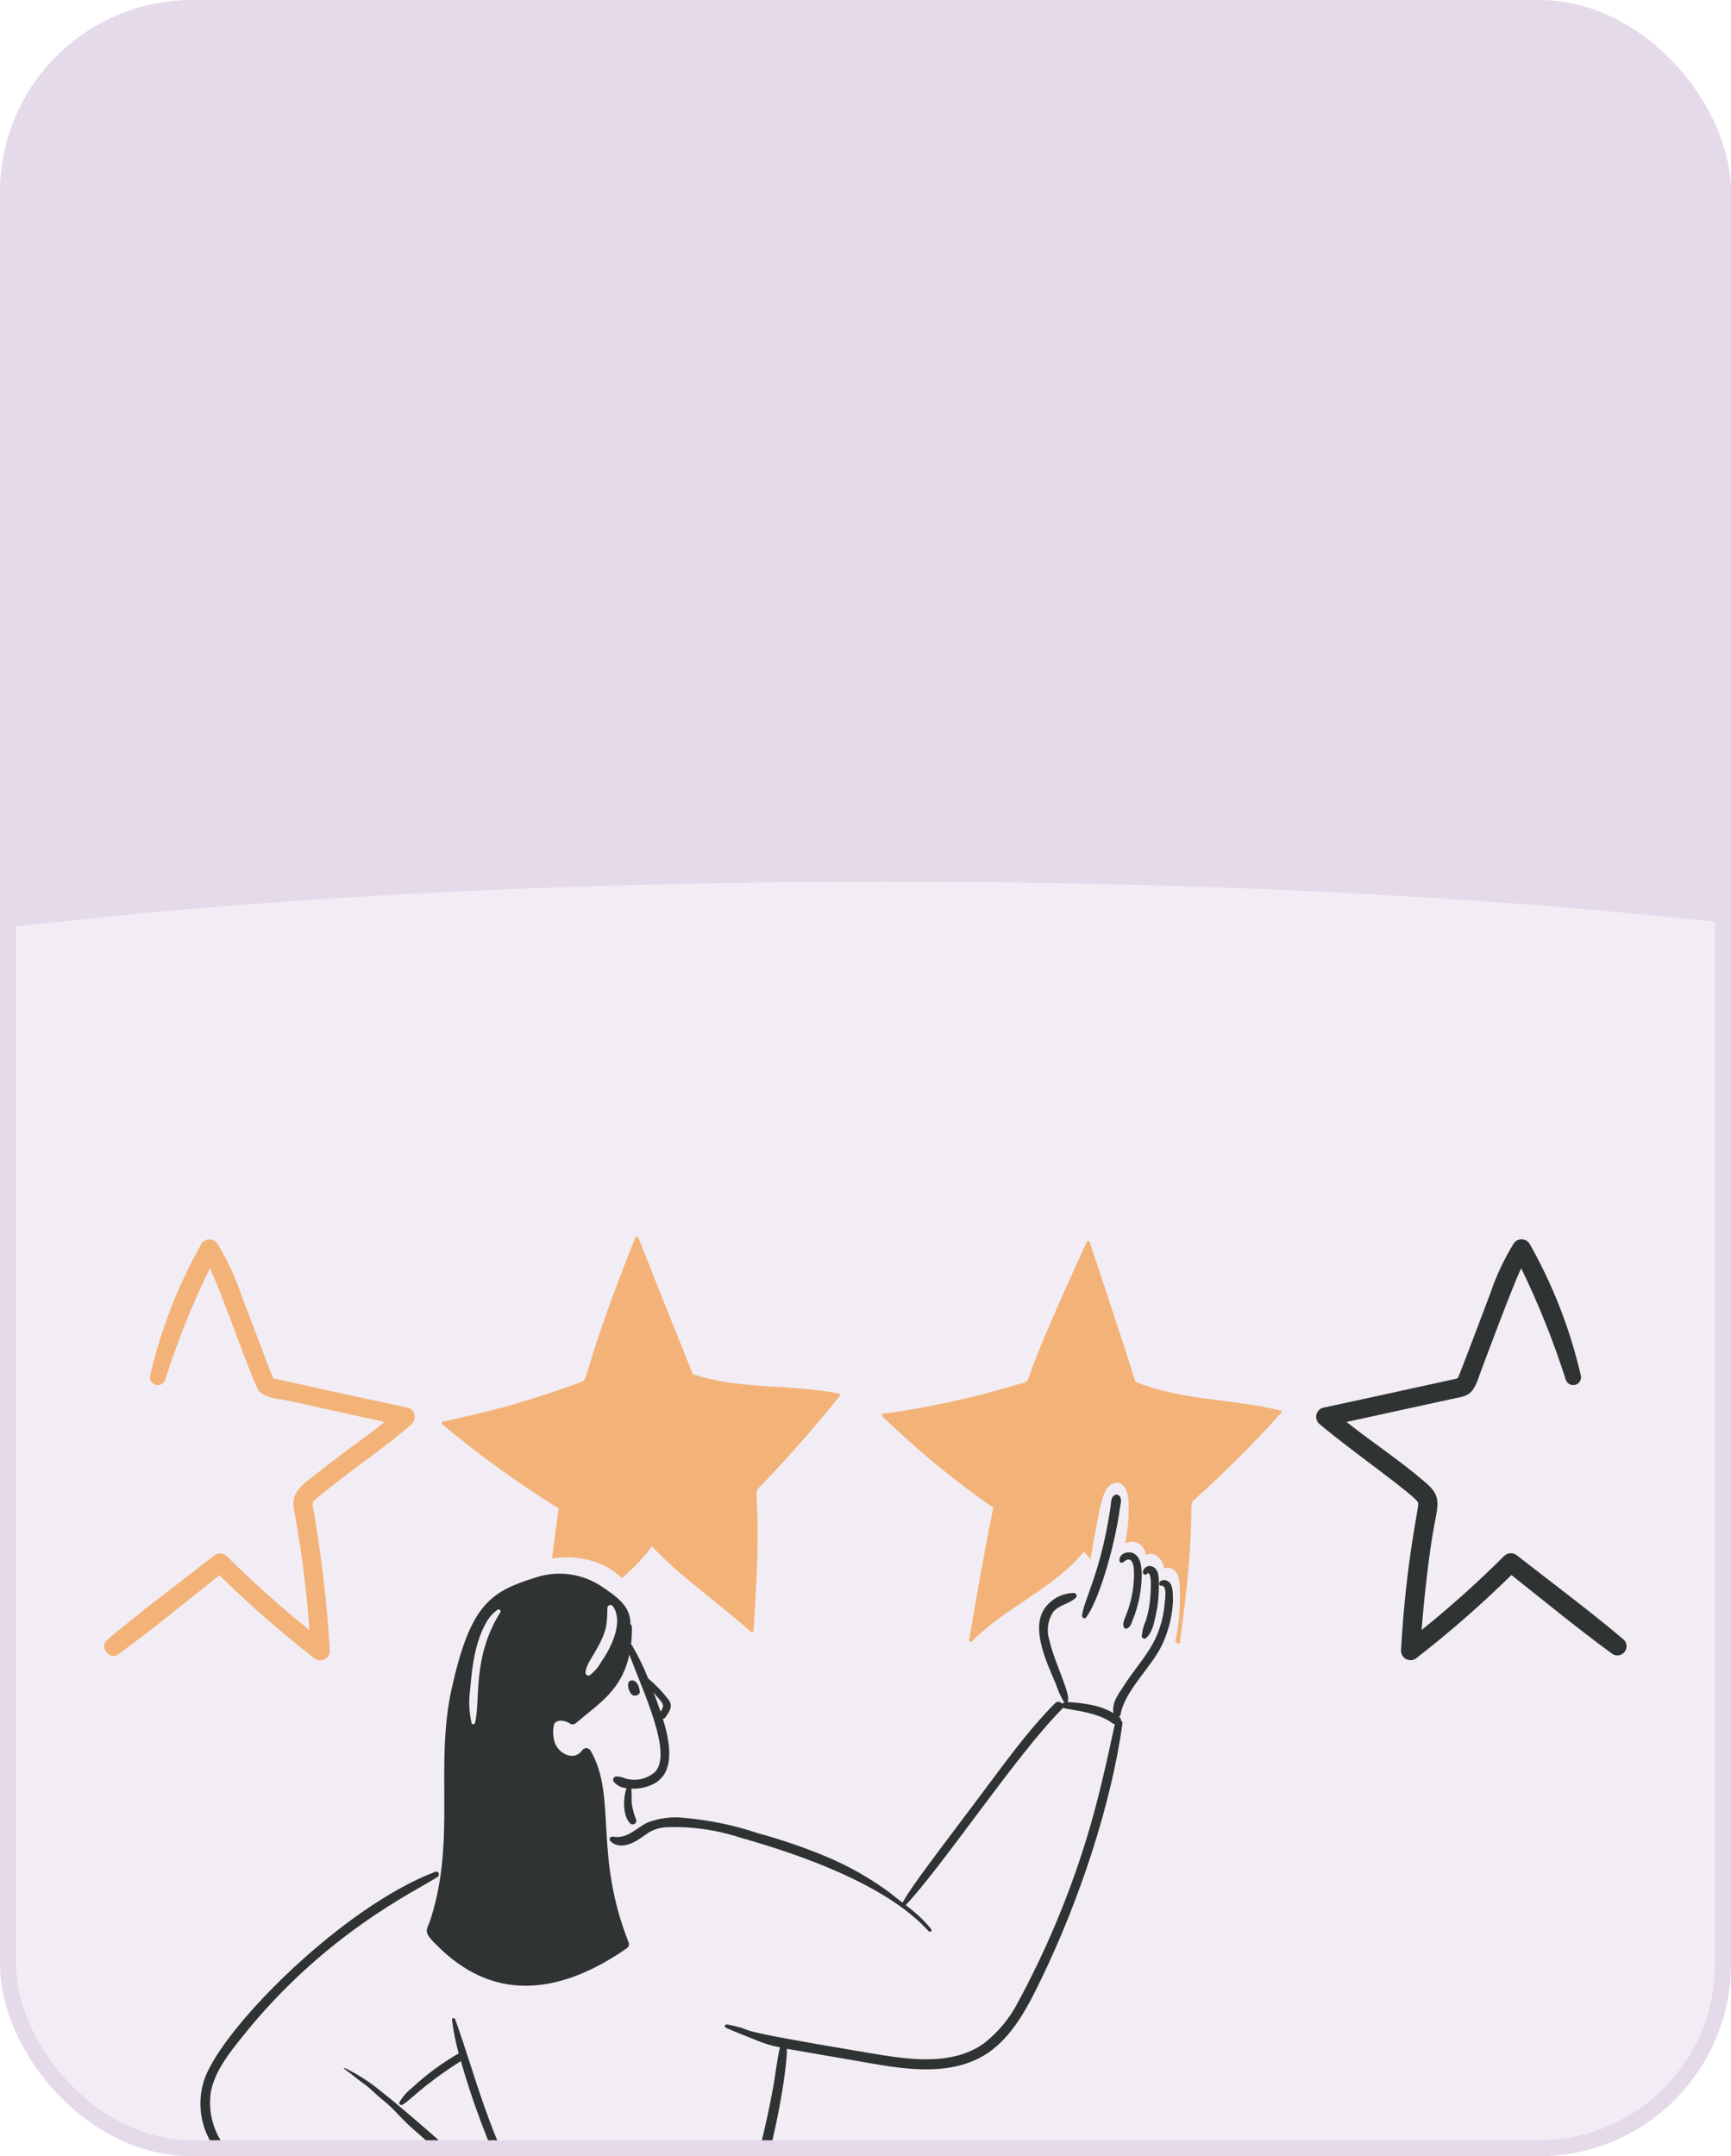 <svg width="216" height="269" viewBox="0 0 216 269" fill="none" xmlns="http://www.w3.org/2000/svg">
<g clip-path="url(#clip0_904_86508)">
<g filter="url(#filter0_b_904_86508)">
<rect width="216" height="268" rx="24" fill="#E5DAEA"/>
</g>
<path opacity="0.5" fill-rule="evenodd" clip-rule="evenodd" d="M-75.106 381.815C-136.31 405.658 -202.661 430 -348 430C-414.274 430 -468 376.274 -468 310C-468 243.726 -414.274 190 -348 190C-243.641 190 -206.213 175.373 -166.38 159.807C-164.999 159.267 -163.616 158.727 -162.227 158.185C-101.023 134.342 -34.672 110 110.667 110C256.005 110 322.356 134.342 383.56 158.185C384.949 158.726 386.333 159.267 387.713 159.807C427.546 175.373 464.974 190 569.333 190C673.693 190 711.12 175.373 750.954 159.807C752.334 159.267 753.717 158.726 755.106 158.185C816.31 134.342 882.661 110 1028 110C1094.27 110 1148 163.726 1148 230C1148 296.274 1094.27 350 1028 350C923.641 350 886.213 364.627 846.38 380.193C844.999 380.733 843.616 381.273 842.227 381.815C781.023 405.658 714.672 430 569.333 430C423.995 430 357.644 405.658 296.44 381.815C295.051 381.273 293.667 380.733 292.287 380.193C252.454 364.627 215.026 350 110.667 350C6.307 350 -31.12 364.627 -70.954 380.193C-72.334 380.733 -73.717 381.273 -75.106 381.815Z" fill="white"/>
<path d="M79.831 210.985C79.618 209.392 78.593 209.42 78.391 209.967C78.359 210.211 78.377 210.458 78.445 210.694C78.513 210.93 78.629 211.149 78.785 211.338C79.032 211.716 79.901 211.524 79.831 210.985Z" fill="#2F3332"/>
<path d="M82.722 214.444C82.841 214.418 82.947 214.35 83.022 214.252C83.566 213.481 84.046 212.827 83.374 211.981C82.666 211.063 81.865 210.222 80.984 209.471C80.959 209.451 80.93 209.436 80.898 209.428C80.326 207.986 79.645 206.589 78.861 205.251C78.833 205.202 78.792 205.162 78.743 205.134C78.824 204.434 78.86 203.73 78.85 203.026C78.852 202.944 78.837 202.862 78.806 202.786C78.775 202.711 78.728 202.642 78.668 202.586C78.689 200.337 76.918 199.159 75.052 197.896C73.833 197.09 72.446 196.575 70.998 196.392C69.55 196.209 68.08 196.363 66.701 196.841C61.151 198.589 58.7 200.196 56.373 210.604C54.217 220.265 56.919 229.395 53.76 239.328C53.211 241.052 52.554 240.834 55.059 243.205C62.075 249.851 70.172 248.617 78.178 243.076C78.295 243.005 78.385 242.899 78.437 242.772C78.489 242.646 78.499 242.506 78.466 242.373C74.031 231.273 77.028 224.117 73.686 218.386C73.63 218.294 73.551 218.218 73.458 218.165C73.365 218.113 73.259 218.085 73.152 218.085C73.045 218.085 72.939 218.113 72.846 218.165C72.753 218.218 72.674 218.294 72.618 218.386C71.569 219.804 69.653 218.707 69.219 217.358C68.98 216.612 68.958 215.813 69.154 215.055C69.582 214.402 70.654 214.661 71.139 215.034C71.26 215.1 71.398 215.127 71.534 215.109C71.671 215.09 71.798 215.029 71.897 214.933C74.819 212.437 77.543 210.89 78.532 206.419C80.319 211.192 83.927 218.707 81.745 221.049C81.247 221.485 80.648 221.79 80.003 221.934C79.358 222.078 78.687 222.057 78.052 221.873C77.698 221.718 77.319 221.628 76.933 221.605C76.858 221.606 76.785 221.627 76.721 221.665C76.656 221.702 76.603 221.756 76.565 221.821C76.528 221.886 76.507 221.959 76.506 222.034C76.505 222.109 76.523 222.183 76.558 222.248C76.758 222.492 77.007 222.692 77.288 222.834C77.57 222.976 77.877 223.057 78.192 223.073C77.743 224.293 77.68 226.486 78.629 227.474C78.701 227.544 78.793 227.588 78.892 227.599C78.992 227.611 79.092 227.589 79.178 227.538C79.264 227.488 79.331 227.41 79.368 227.317C79.406 227.224 79.412 227.121 79.386 227.025C79.125 226.37 78.939 225.687 78.832 224.99C78.788 224.368 78.853 223.747 78.778 223.126C78.832 223.126 78.885 223.136 78.939 223.137C79.877 223.162 80.807 222.945 81.638 222.505C84.287 221.056 83.615 217.34 82.722 214.444ZM62.429 201.142C58.879 206.81 59.989 212.101 59.272 214.958C59.257 215.004 59.229 215.044 59.19 215.072C59.152 215.1 59.105 215.115 59.058 215.115C59.01 215.115 58.964 215.1 58.926 215.072C58.887 215.044 58.859 215.004 58.844 214.958C58.527 213.578 58.469 212.151 58.673 210.749C58.892 207.855 59.347 204.414 60.925 202C61.23 201.553 61.609 201.161 62.045 200.842C62.248 200.681 62.59 200.887 62.429 201.142ZM75.073 207.237C74.71 207.922 74.204 208.521 73.59 208.993C73.538 209.021 73.48 209.036 73.421 209.035C73.362 209.035 73.305 209.02 73.253 208.991C73.202 208.962 73.159 208.92 73.128 208.87C73.097 208.82 73.079 208.762 73.076 208.703C72.993 207.434 75.108 205.485 75.648 202.814C75.749 202.079 75.796 201.338 75.787 200.596C75.789 200.513 75.819 200.433 75.87 200.368C75.922 200.303 75.993 200.256 76.073 200.234C76.153 200.213 76.238 200.218 76.315 200.248C76.392 200.278 76.458 200.333 76.501 200.404C77.794 202.281 76.377 205.382 75.073 207.237ZM82.422 213.513C82.177 212.81 81.602 211.21 81.558 211.114C82.541 212.459 83.135 212.537 82.422 213.513Z" fill="#2F3332"/>
<path d="M79.34 229.685C80.639 228.962 81.094 228.118 83.117 227.949C86.252 227.826 89.385 228.265 92.367 229.245C99.856 231.353 110.539 235.088 115.774 240.813C116.127 241.197 116.412 240.9 116.084 240.511C114.417 238.541 113.064 237.77 111.005 236.094C108.566 234.298 105.923 232.798 103.132 231.628C100.335 230.46 97.466 229.477 94.543 228.684C91.584 227.693 88.518 227.056 85.41 226.788C83.823 226.593 82.212 226.803 80.727 227.398C79.285 228.125 78.254 229.442 76.481 229.123C76.412 229.106 76.34 229.112 76.275 229.14C76.21 229.168 76.155 229.216 76.119 229.277C76.084 229.338 76.068 229.409 76.076 229.48C76.083 229.55 76.113 229.617 76.16 229.669C77.046 230.583 78.365 230.226 79.34 229.685Z" fill="#2F3332"/>
<path d="M135.511 201.796C136.911 200.046 138.985 193.628 139.746 188.152C139.819 187.627 140.073 186.914 139.597 186.546C139.537 186.492 139.462 186.458 139.382 186.448C139.302 186.439 139.22 186.454 139.149 186.492C138.595 186.731 138.66 187.446 138.583 187.96C137.354 196.232 135.321 199.364 135.02 201.529C135.009 201.76 135.306 202.052 135.511 201.796Z" fill="#2F3332"/>
<path d="M139.682 194.685C139.685 194.74 139.704 194.794 139.736 194.84C139.769 194.885 139.813 194.92 139.864 194.941C139.916 194.962 139.972 194.968 140.027 194.958C140.082 194.948 140.132 194.923 140.173 194.885C140.524 194.594 140.911 194.326 141.24 194.81C141.702 195.49 141.454 197.849 141.304 198.698C140.784 201.637 139.845 202.289 140.269 203.057C140.298 203.105 140.342 203.142 140.394 203.164C140.446 203.185 140.503 203.188 140.557 203.174C141.025 203.04 141.152 202.595 141.315 202.17C142.065 200.356 142.456 198.413 142.467 196.448C142.445 195.538 142.399 194.315 141.496 193.803C140.818 193.422 139.637 193.784 139.682 194.685Z" fill="#2F3332"/>
<path d="M143.448 200.082C143.354 200.756 143.211 201.421 143.022 202.074C142.727 202.717 142.539 203.404 142.467 204.109C142.477 204.324 142.744 204.538 142.947 204.388C143.78 203.768 144.015 202.428 144.227 201.477C144.475 200.362 144.6 199.224 144.601 198.082C144.601 197.311 144.739 196.089 144.024 195.554C143.901 195.454 143.752 195.389 143.595 195.367C143.438 195.346 143.278 195.367 143.132 195.43C142.986 195.493 142.859 195.594 142.767 195.724C142.674 195.853 142.618 196.005 142.605 196.164C142.607 196.221 142.625 196.275 142.657 196.322C142.689 196.368 142.734 196.404 142.786 196.425C142.838 196.446 142.895 196.452 142.95 196.441C143.005 196.431 143.056 196.404 143.096 196.365C143.849 195.636 143.588 199.109 143.448 200.082Z" fill="#2F3332"/>
<path d="M145.923 197.405C145.581 197.053 144.896 196.947 144.665 197.469C144.602 197.609 144.675 197.832 144.865 197.812C145.675 197.729 145.389 199.397 145.345 199.901C144.906 205.005 142.459 206.84 140.31 210.192C139.61 211.286 138.72 212.355 138.933 213.706C138.114 213.236 137.224 212.903 136.298 212.72C135.274 212.497 134.231 212.368 133.183 212.334C133.821 211.694 131.528 207.334 130.942 204.605C130.756 204.023 130.701 203.406 130.783 202.8C130.864 202.194 131.079 201.614 131.412 201.102C132.171 200.184 133.427 200.105 134.25 199.314C134.296 199.265 134.327 199.203 134.339 199.137C134.35 199.071 134.343 199.002 134.317 198.94C134.291 198.878 134.248 198.824 134.192 198.786C134.137 198.748 134.071 198.727 134.004 198.725C133.391 198.729 132.784 198.859 132.223 199.108C131.661 199.357 131.157 199.718 130.74 200.171C128.34 202.657 130.518 207.179 131.785 210.163C132.023 210.908 132.345 211.623 132.745 212.294C132.892 212.489 133.016 212.284 132.5 212.52C132.454 212.456 132.395 212.404 132.327 212.365C132.258 212.327 132.183 212.304 132.105 212.298C132.027 212.291 131.948 212.302 131.875 212.329C131.801 212.357 131.735 212.399 131.679 212.455C128.079 216.069 125.123 220.302 122.055 224.364C114.475 234.403 113.601 235.643 112.507 237.549C112.481 237.597 112.474 237.653 112.485 237.707C112.497 237.761 112.527 237.809 112.571 237.842C112.614 237.875 112.668 237.892 112.723 237.889C112.777 237.887 112.829 237.865 112.869 237.827C117.536 232.939 126.874 218.854 132.479 213.248C132.536 213.194 132.58 213.128 132.607 213.055C133.868 213.395 136.888 213.55 138.773 214.95C138.875 215.023 138.986 215.081 139.104 215.122C138.059 219.974 137.004 224.793 135.53 229.537C133.341 236.635 130.45 243.496 126.899 250.016C125.888 251.901 124.5 253.556 122.823 254.878C118.693 257.875 112.965 256.87 108.292 256.083C88.905 252.839 95.349 253.514 90.913 252.581C90.401 252.474 90.231 252.824 90.713 253.031C92.083 253.621 93.07 253.987 94.394 254.53C95.337 254.93 96.321 255.225 97.328 255.408C96.933 257.026 96.786 258.729 96.485 260.356C95.533 265.567 94.225 270.706 92.569 275.736C88.842 274.741 84.984 274.329 81.132 274.516C76.233 274.739 71.367 275.435 66.6 276.593C60.773 265.852 59.465 259.305 56.817 251.961C56.701 251.639 56.378 251.672 56.417 252.069C56.588 253.451 56.863 254.818 57.239 256.159C55.145 257.365 53.194 258.806 51.424 260.454C50.796 260.943 50.264 261.546 49.856 262.231C49.83 262.279 49.821 262.334 49.828 262.388C49.836 262.442 49.861 262.492 49.899 262.531C49.938 262.569 49.987 262.594 50.041 262.602C50.095 262.61 50.149 262.601 50.197 262.575C51.154 262.095 52.582 260.253 57.506 257.123C59.004 262.36 60.931 267.463 63.267 272.381C62.89 272.35 62.511 272.358 62.136 272.403C61.55 272.397 60.965 272.44 60.386 272.532C60.394 272.487 60.392 272.441 60.381 272.397C60.37 272.352 60.35 272.311 60.322 272.275C58.703 270.315 49.958 262.746 47.754 261.061C46.389 259.911 44.896 258.923 43.305 258.117C42.719 257.858 42.786 258.004 43.337 258.374C43.888 258.743 44.337 259.193 45.556 260.065C46.28 260.583 47.017 261.395 47.722 261.939C49.128 263.024 49.984 264.232 51.322 265.399C56.987 270.356 57.936 271.351 59.462 272.392C58.278 274.846 57.585 277.51 57.424 280.232C56.424 279.56 51.037 279.244 41.133 275.627C36.401 273.899 30.709 271.657 27.978 267.669C27.259 266.702 26.743 265.598 26.461 264.425C26.178 263.252 26.136 262.033 26.335 260.843C26.88 258.294 28.588 256.153 30.176 254.161C40.407 241.321 51.605 236.069 54.608 234.144C54.927 233.943 54.727 233.356 54.341 233.5C42.926 237.789 27.971 252.707 25.546 259.279C25.129 260.466 24.951 261.724 25.024 262.98C25.098 264.236 25.42 265.465 25.972 266.594C28.234 271.5 33.408 273.89 38.135 275.783C42.746 277.643 47.503 279.115 52.356 280.185C53.95 280.607 55.585 280.854 57.232 280.924C57.294 280.925 57.355 280.91 57.41 280.88C57.464 280.85 57.51 280.806 57.542 280.753C57.577 280.78 57.617 280.797 57.66 280.804C57.702 280.811 57.746 280.807 57.787 280.794C57.828 280.78 57.865 280.756 57.895 280.725C57.925 280.694 57.946 280.656 57.958 280.614C58.096 280.129 58.224 279.65 58.342 279.168C58.896 279.586 59.542 279.889 60.102 280.314C60.436 280.567 61.276 281.449 61.649 280.763C61.981 280.153 60.925 279.604 60.54 279.358C59.932 278.928 59.247 278.619 58.523 278.448C58.807 277.15 59.164 275.87 59.59 274.613C59.751 274.132 59.985 273.649 60.113 273.156C60.787 273.317 61.48 273.389 62.172 273.371C62.663 273.389 63.313 273.532 63.719 273.221C65.685 277.279 65.641 276.643 65.383 276.798C61.762 279.275 59.383 284.741 57.798 288.868C55.749 294.058 54.299 299.465 53.477 304.986C52.934 308.023 52.807 311.12 53.1 314.191C53.176 314.737 53.967 314.555 54.007 314.073C54.226 311.418 54.147 308.772 54.466 306.116C55.507 298.346 57.794 290.798 61.241 283.764C62.498 281.446 64.023 279.285 65.786 277.327C65.799 277.315 65.81 277.3 65.818 277.284C65.829 277.296 65.836 277.311 65.839 277.327C65.883 277.403 65.944 277.467 66.019 277.513C66.093 277.559 66.178 277.585 66.265 277.589C66.352 277.594 66.439 277.576 66.517 277.538C66.596 277.499 66.664 277.442 66.714 277.37C70.114 277.254 80.193 274.391 89.759 276.277C92.438 276.806 92.466 277.102 93.034 276.963C93.034 277.392 95.713 284.75 97.045 289.719C99.882 300.295 100.009 306.632 100.587 310.41C100.671 310.956 101.524 310.807 101.526 310.282C101.559 303.469 98.188 285.779 93.621 276.781C93.593 276.732 93.553 276.691 93.503 276.663C93.656 276.418 93.772 276.151 93.845 275.871C96.715 267.729 98.214 258.178 98.198 255.593L106.573 257.039C111.459 257.885 117.147 259.12 121.861 256.91C125.97 254.985 128.144 250.58 130.023 246.693C134.617 237.185 138.66 225.219 140.062 215.013C140.073 214.949 140.065 214.883 140.038 214.824C140.012 214.765 139.968 214.715 139.913 214.681C139.911 214.578 139.883 214.478 139.833 214.388C139.783 214.298 139.711 214.222 139.625 214.166C139.677 214.144 139.723 214.108 139.758 214.064C139.793 214.019 139.816 213.966 139.825 213.909C140.312 210.924 143.731 207.966 145.02 205.16C145.824 203.446 146.284 201.59 146.375 199.698C146.318 199 146.445 197.945 145.923 197.405Z" fill="#2F3332"/>
<path d="M50.867 175.6C48.136 175.04 35.066 172.18 34.273 171.987C33.989 171.918 34.373 172.719 30.098 161.49C29.348 159.274 28.354 157.149 27.134 155.155C27.024 154.983 26.873 154.843 26.694 154.747C26.515 154.651 26.315 154.603 26.112 154.607C25.909 154.612 25.711 154.669 25.537 154.772C25.362 154.876 25.217 155.023 25.116 155.199C22.215 160.329 20.068 165.852 18.741 171.597C18.684 171.842 18.724 172.1 18.852 172.317C18.979 172.534 19.186 172.693 19.427 172.761C19.669 172.829 19.927 172.801 20.149 172.683C20.37 172.565 20.538 172.366 20.617 172.127C22.13 167.364 23.99 162.719 26.183 158.23C27.759 161.384 31.535 172.585 32.325 173.516C33.115 174.448 34.617 174.463 35.55 174.656C37.456 175.047 46.121 176.997 47.987 177.4C44.34 180.279 43.895 180.339 38.507 184.628C36.559 186.179 36.34 186.953 36.883 189.446C37.7 194.053 38.277 198.699 38.611 203.366C35.02 200.465 31.578 197.383 28.3 194.13C28.084 193.921 27.798 193.801 27.498 193.793C27.198 193.786 26.906 193.891 26.68 194.089C22.238 197.567 17.663 200.947 13.37 204.582C12.339 205.454 13.646 207.187 14.754 206.379C19.053 203.261 23.188 199.836 27.378 196.519C31.115 200.179 35.055 203.625 39.178 206.841C39.35 206.993 39.562 207.092 39.789 207.125C40.017 207.159 40.248 207.126 40.457 207.031C40.666 206.935 40.843 206.781 40.967 206.588C41.091 206.394 41.156 206.168 41.156 205.938C40.81 199.97 40.117 194.027 39.078 188.14C38.946 187.451 38.889 187.408 39.892 186.601C45.175 182.34 48.465 180.287 51.413 177.618C51.562 177.468 51.669 177.281 51.724 177.076C51.778 176.871 51.778 176.655 51.722 176.45C51.667 176.246 51.558 176.059 51.408 175.91C51.258 175.761 51.071 175.654 50.867 175.6Z" fill="#F3B378"/>
<path d="M202.632 204.56C198.323 200.91 193.701 197.494 189.324 194.063C189.098 193.865 188.806 193.76 188.507 193.767C188.207 193.775 187.921 193.895 187.704 194.103C184.432 197.364 180.99 200.449 177.393 203.346C177.714 199.147 178.371 193.342 179.018 190.04C179.518 187.472 179.741 186.532 177.904 184.963C174.452 182.008 171.404 180.071 168.023 177.39C169.897 176.989 181.495 174.446 181.63 174.422C183.253 174.141 183.851 173.862 184.601 171.582C184.64 171.463 188.814 160.231 189.819 158.22C192.005 162.714 193.864 167.361 195.384 172.124C195.464 172.362 195.631 172.561 195.852 172.679C196.073 172.797 196.331 172.825 196.572 172.757C196.813 172.69 197.019 172.532 197.148 172.317C197.276 172.101 197.317 171.844 197.262 171.599C195.935 165.85 193.787 160.324 190.885 155.192C190.783 155.017 190.638 154.87 190.463 154.767C190.288 154.664 190.09 154.608 189.887 154.604C189.684 154.601 189.484 154.649 189.306 154.745C189.127 154.842 188.976 154.982 188.867 155.154C187.673 157.102 186.7 159.179 185.967 161.345C185.967 161.345 182.305 171.06 181.973 171.792C181.895 171.961 181.783 171.999 181.373 172.07C181.373 172.07 167.643 175.086 165.118 175.61C164.916 175.662 164.731 175.767 164.583 175.915C164.434 176.062 164.328 176.247 164.274 176.45C164.221 176.652 164.222 176.866 164.279 177.068C164.335 177.269 164.444 177.453 164.594 177.598C168.206 180.71 176.872 186.738 176.971 187.494C177.066 188.156 175.453 194.54 174.823 205.898C174.82 206.129 174.883 206.357 175.006 206.553C175.129 206.749 175.306 206.905 175.516 207.002C175.726 207.098 175.959 207.131 176.187 207.097C176.416 207.062 176.629 206.962 176.801 206.808C180.927 203.596 184.866 200.15 188.601 196.487C192.752 199.772 196.908 203.205 201.229 206.351C201.468 206.497 201.752 206.55 202.027 206.5C202.302 206.45 202.549 206.301 202.722 206.08C202.895 205.86 202.981 205.583 202.964 205.303C202.948 205.023 202.83 204.759 202.632 204.56Z" fill="#2F3332"/>
<path d="M159.794 175.961C153.81 174.488 147.45 174.729 141.689 172.383C141.689 172.276 137.197 158.517 135.981 154.959C135.969 154.921 135.947 154.888 135.918 154.864C135.888 154.839 135.852 154.823 135.813 154.819C135.775 154.814 135.736 154.821 135.701 154.838C135.666 154.855 135.637 154.882 135.618 154.915C127.304 172.992 128.66 171.804 128.129 172.309C127.886 172.465 127.613 172.568 127.329 172.61C121.721 174.316 115.989 175.573 110.184 176.37C110.151 176.379 110.121 176.398 110.097 176.423C110.073 176.447 110.056 176.478 110.047 176.511C110.039 176.545 110.039 176.58 110.048 176.613C110.056 176.647 110.074 176.677 110.098 176.702C114.402 180.86 119.029 184.667 123.936 188.087C122.826 193.56 121.864 199.072 120.936 204.581C120.926 204.623 120.93 204.667 120.947 204.706C120.964 204.746 120.993 204.779 121.03 204.8C121.067 204.822 121.11 204.831 121.153 204.826C121.195 204.821 121.235 204.803 121.267 204.773C125.494 200.481 131.402 198.24 135.275 193.57L136.075 194.502C137.306 187.613 137.575 185.683 138.796 185.11C140.162 184.468 140.749 186.063 140.812 187.124C140.904 188.941 140.764 190.763 140.396 192.545C140.654 192.404 140.944 192.331 141.238 192.333C141.533 192.335 141.822 192.411 142.078 192.556C142.335 192.7 142.551 192.907 142.706 193.158C142.862 193.409 142.951 193.695 142.967 193.99C143.139 193.907 143.326 193.859 143.516 193.85C143.707 193.841 143.898 193.871 144.077 193.937C144.405 194.106 144.685 194.358 144.889 194.667C145.092 194.977 145.213 195.334 145.24 195.704C145.477 195.589 145.745 195.557 146.003 195.613C146.26 195.67 146.491 195.811 146.659 196.015C147.366 196.836 147.216 198.371 147.224 199.378C147.235 201.182 147.046 202.982 146.659 204.743L146.915 205C146.943 205.025 146.977 205.041 147.014 205.046C147.051 205.052 147.088 205.048 147.123 205.033C147.157 205.019 147.187 204.995 147.208 204.964C147.23 204.934 147.242 204.898 147.245 204.861C147.804 200.544 148.345 196.228 148.568 191.881C148.781 187.634 148.459 187.616 149.059 187.072C152.837 183.662 156.442 180.062 159.859 176.287C159.886 176.266 159.906 176.238 159.918 176.205C159.93 176.173 159.932 176.138 159.926 176.104C159.919 176.07 159.903 176.039 159.88 176.014C159.856 175.989 159.827 175.97 159.794 175.961Z" fill="#F3B378"/>
<path d="M104.753 173.865C98.716 172.627 92.344 173.414 86.445 171.423C86.445 171.322 83.618 164.467 79.659 154.394C79.647 154.353 79.622 154.316 79.588 154.29C79.553 154.264 79.511 154.25 79.468 154.25C79.424 154.25 79.382 154.264 79.347 154.29C79.313 154.316 79.288 154.353 79.275 154.394C73.064 169.967 73.445 171.886 72.725 172.301C72.365 172.509 67.525 174.224 63.218 175.439C60.594 176.179 57.929 176.769 55.26 177.346C55.227 177.356 55.197 177.375 55.173 177.4C55.15 177.424 55.133 177.455 55.124 177.488C55.115 177.522 55.116 177.557 55.124 177.59C55.133 177.623 55.151 177.654 55.175 177.679C59.766 181.515 64.622 185.022 69.706 188.173C69.418 190.261 69.144 192.35 68.885 194.438C71.793 193.902 75.46 194.68 77.579 196.88C78.989 195.713 80.257 194.383 81.356 192.917C85.1 196.891 89.656 199.944 93.7 203.574C93.728 203.598 93.762 203.615 93.799 203.621C93.836 203.627 93.874 203.622 93.908 203.607C93.943 203.593 93.972 203.569 93.994 203.538C94.016 203.508 94.028 203.472 94.031 203.434C94.305 199.097 94.591 194.749 94.543 190.39C94.496 186.113 94.166 186.126 94.725 185.56C97.683 182.555 101.262 178.553 104.825 174.116C104.848 174.099 104.865 174.076 104.875 174.049C104.884 174.022 104.885 173.992 104.877 173.965C104.869 173.937 104.853 173.913 104.83 173.895C104.808 173.877 104.781 173.867 104.753 173.865Z" fill="#F3B378"/>
</g>
<rect x="1" y="1" width="214" height="267" rx="23" stroke="#E5DAEA" stroke-width="2"/>
<defs>
<filter id="filter0_b_904_86508" x="-30" y="-30" width="276" height="328" filterUnits="userSpaceOnUse" color-interpolation-filters="sRGB">
<feFlood flood-opacity="0" result="BackgroundImageFix"/>
<feGaussianBlur in="BackgroundImageFix" stdDeviation="15"/>
<feComposite in2="SourceAlpha" operator="in" result="effect1_backgroundBlur_904_86508"/>
<feBlend mode="normal" in="SourceGraphic" in2="effect1_backgroundBlur_904_86508" result="shape"/>
</filter>
<clipPath id="clip0_904_86508">
<rect width="216" height="269" rx="24" fill="white"/>
</clipPath>
</defs>
</svg>

